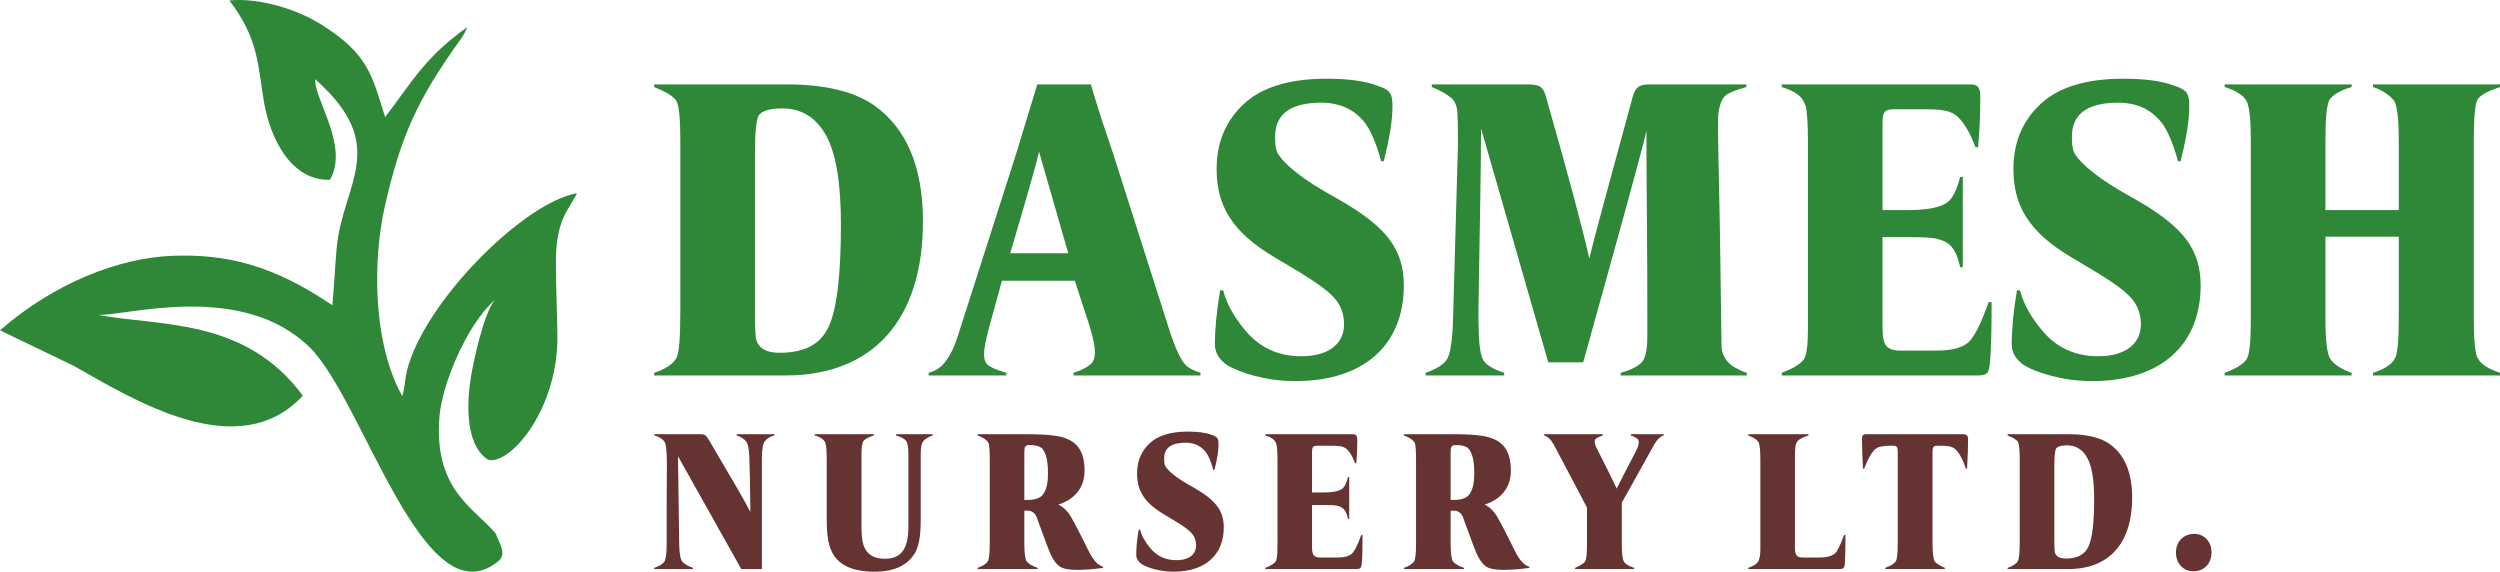 <?xml version="1.0" encoding="UTF-8"?>
<!-- Creator: CorelDRAW Home & Student 2019 -->
<svg xmlns="http://www.w3.org/2000/svg" xmlns:xlink="http://www.w3.org/1999/xlink" xml:space="preserve" width="198.59mm" height="45.413mm" version="1.1" style="shape-rendering:geometricPrecision; text-rendering:geometricPrecision; image-rendering:optimizeQuality; fill-rule:evenodd; clip-rule:evenodd" viewBox="0 0 9200.55 2103.96">
 <defs>
  <style type="text/css">
   <![CDATA[
    .fil2 {fill:#2E8837}
    .fil0 {fill:#2E8837;fill-rule:nonzero}
    .fil1 {fill:#663333;fill-rule:nonzero}
   ]]>
  </style>
 </defs>
 <g id="Layer_x0020_1">
  <g id="_840628096">
   <path class="fil0" d="M2890.79 1381.74c322.79,0 505.87,-205.56 505.87,-566.9 0,-199.14 -59.42,-342.07 -179.86,-427.18 -73.88,-51.39 -181.47,-77.09 -322.8,-77.09l-486.6 0 0 9.64c43.36,17.67 70.67,33.72 81.91,51.39 9.64,17.67 14.45,65.84 14.45,144.54l0 629.53c0,97.96 -4.82,155.78 -14.45,171.84 -11.24,20.88 -38.54,40.14 -81.91,54.6l0 9.64 483.39 0zm-112.41 -815.82c0,-77.08 4.82,-123.66 12.85,-139.72 11.24,-17.67 40.15,-27.3 86.72,-27.3 72.27,0 125.27,33.73 162.2,99.57 36.94,67.45 54.6,176.65 54.6,327.61 0,184.68 -14.45,309.95 -44.97,375.79 -28.9,64.24 -88.33,96.36 -179.86,96.36 -32.12,0 -54.6,-6.43 -69.05,-19.27 -11.24,-11.24 -17.67,-22.48 -19.27,-36.93 -1.61,-9.64 -3.21,-40.15 -3.21,-89.93l0 -586.17z"></path>
   <path id="1" class="fil0" d="M3703.4 1372.1c-27.3,-8.03 -48.18,-16.06 -61.02,-24.09 -14.45,-8.03 -20.88,-22.48 -20.88,-44.97 0,-20.88 6.42,-51.39 17.67,-94.75l48.18 -175.05 268.19 0 53 162.2c14.45,46.57 20.88,78.69 20.88,99.57 0,24.09 -6.43,40.15 -19.27,48.18 -14.45,11.24 -33.73,20.88 -59.42,28.9l0 9.64 467.33 0 0 -9.64c-24.09,-8.03 -41.76,-16.06 -53,-27.3 -17.67,-16.06 -38.55,-59.42 -61.03,-128.48l-208.77 -655.23 -38.55 -114.02c-19.27,-61.02 -33.72,-105.99 -41.75,-136.5l-197.53 0 -80.29 263.38 -210.38 656.83c-16.06,53 -36.94,91.54 -61.02,115.63 -14.45,12.85 -30.51,20.88 -48.18,25.69l0 9.64 285.86 0 0 -9.64zm14.45 -440.03c65.84,-223.23 101.17,-346.89 105.99,-374.19l107.6 374.19 -213.59 0z"></path>
   <path id="2" class="fil0" d="M4490.32 1068.58c-12.85,77.08 -19.27,142.93 -19.27,199.14 0,30.51 16.06,56.21 46.57,77.08 43.36,25.7 139.72,57.81 248.92,57.81 258.56,0 399.88,-138.11 399.88,-351.7 0,-133.29 -64.24,-213.59 -224.83,-308.34l-67.45 -38.54c-110.81,-64.24 -163.81,-118.84 -175.05,-146.14 -4.82,-14.45 -6.42,-32.12 -6.42,-54.6 0,-83.51 56.21,-125.27 170.23,-125.27 67.45,0 120.45,24.09 158.99,72.27 22.48,28.9 43.36,77.08 61.03,142.93l9.63 0c20.88,-81.9 32.12,-149.35 32.12,-202.35 0,-49.79 -11.24,-61.02 -56.21,-75.48 -44.97,-17.67 -107.6,-25.69 -187.9,-25.69 -136.5,0 -239.29,32.12 -305.13,94.75 -65.84,62.63 -97.96,141.32 -97.96,237.68 0,133.29 54.6,231.25 215.2,326.01l75.48 44.97c75.48,44.97 123.66,80.3 144.53,105.99 22.48,25.69 33.72,57.81 33.72,94.75 0,65.85 -49.78,117.24 -157.38,117.24 -85.12,0 -154.17,-32.12 -207.17,-96.36 -40.15,-48.18 -67.45,-96.36 -80.3,-146.14l-11.24 0z"></path>
   <path id="3" class="fil0" d="M5535.78 1372.1c-43.36,-14.45 -69.05,-30.51 -78.69,-49.79 -11.24,-24.09 -16.06,-73.87 -16.06,-150.95 0,-9.64 0,-54.6 1.61,-133.29l4.82 -285.86c1.61,-110.81 3.21,-203.96 3.21,-279.44l247.32 860.79 128.48 0c142.93,-513.9 221.62,-798.16 232.87,-852.76 0,49.78 0,152.56 1.6,308.34 1.61,155.78 1.61,305.13 1.61,446.45 0,56.21 -8.03,89.93 -25.69,102.78 -17.67,14.45 -41.76,25.69 -72.27,33.72l0 9.64 464.12 0 0 -9.64c-11.24,-3.21 -25.69,-9.64 -46.57,-20.88 -30.51,-19.27 -46.57,-46.57 -46.57,-80.3l-4.82 -345.28c-1.6,-136.5 -4.82,-248.92 -6.42,-335.64 -1.61,-88.33 -1.61,-134.9 -1.61,-141.32 0,-40.15 6.43,-69.05 20.88,-89.93 8.03,-12.85 36.94,-25.69 83.51,-38.54l0 -9.64 -359.73 0c-43.36,0 -51.39,20.88 -59.42,48.18 -97.96,358.13 -150.96,555.66 -158.99,592.59 -20.88,-94.75 -73.87,-295.49 -160.6,-599.02 -11.24,-36.94 -25.69,-41.76 -75.48,-41.76l-343.68 0 0 9.64c32.12,12.85 56.21,27.3 73.88,41.76 14.45,14.45 20.88,35.33 20.88,65.84 1.6,28.9 1.6,64.24 1.6,104.38l-17.67 627.92c-1.6,85.12 -9.63,138.11 -20.88,158.99 -11.24,20.88 -38.54,38.54 -80.3,53l0 9.64 289.07 0 0 -9.64z"></path>
   <path id="4" class="fil0" d="M7275.02 1381.74c38.55,0 43.36,-6.43 48.18,-43.36 4.82,-53 6.43,-128.48 6.43,-226.44l-11.24 0c-27.3,78.69 -53,128.48 -73.87,147.75 -24.09,20.88 -62.63,30.51 -117.23,30.51l-131.69 0c-56.21,0 -67.45,-22.48 -67.45,-85.12l0 -332.43 96.36 0c51.39,0 86.72,1.61 104.38,6.43 49.79,11.24 70.66,40.15 85.12,104.38l9.64 0 0 -332.43 -9.64 0c-19.27,69.06 -35.33,94.75 -75.48,107.6 -27.3,9.64 -65.84,14.45 -115.63,14.45l-94.75 0 0 -322.79c0,-36.94 8.03,-48.18 40.15,-48.18l123.66 0c38.54,0 67.45,3.22 86.72,11.24 33.72,12.85 64.24,56.21 91.54,128.48l9.64 0c4.82,-54.6 8.03,-115.63 8.03,-184.68 0,-33.73 -8.03,-46.57 -35.33,-46.57l-695.38 0 0 9.64c56.21,17.67 77.09,36.94 88.33,70.66 4.81,20.88 8.03,62.63 8.03,126.87l0 690.56c0,62.63 -4.82,101.17 -16.06,115.63 -14.45,17.67 -41.75,33.72 -80.3,48.18l0 9.64 717.86 0z"></path>
   <path id="5" class="fil0" d="M7422.77 1068.58c-12.85,77.08 -19.27,142.93 -19.27,199.14 0,30.51 16.06,56.21 46.57,77.08 43.36,25.7 139.72,57.81 248.92,57.81 258.56,0 399.88,-138.11 399.88,-351.7 0,-133.29 -64.24,-213.59 -224.83,-308.34l-67.45 -38.54c-110.81,-64.24 -163.81,-118.84 -175.05,-146.14 -4.82,-14.45 -6.42,-32.12 -6.42,-54.6 0,-83.51 56.21,-125.27 170.23,-125.27 67.45,0 120.45,24.09 158.99,72.27 22.48,28.9 43.36,77.08 61.03,142.93l9.63 0c20.88,-81.9 32.12,-149.35 32.12,-202.35 0,-49.79 -11.24,-61.02 -56.21,-75.48 -44.97,-17.67 -107.6,-25.69 -187.9,-25.69 -136.5,0 -239.29,32.12 -305.13,94.75 -65.84,62.63 -97.96,141.32 -97.96,237.68 0,133.29 54.6,231.25 215.2,326.01l75.48 44.97c75.48,44.97 123.66,80.3 144.53,105.99 22.48,25.69 33.72,57.81 33.72,94.75 0,65.85 -49.78,117.24 -157.38,117.24 -85.12,0 -154.17,-32.12 -207.17,-96.36 -40.15,-48.18 -67.45,-96.36 -80.3,-146.14l-11.24 0z"></path>
   <path id="6" class="fil0" d="M8654.53 1372.1c-36.94,-12.85 -64.24,-30.51 -78.69,-51.39 -11.24,-17.67 -17.67,-65.84 -17.67,-144.54l0 -305.13 269.8 0 0 300.32c0,85.11 -4.82,136.5 -16.06,150.95 -12.85,20.88 -38.54,36.94 -78.69,49.79l0 9.64 467.33 0 0 -9.64c-41.75,-14.45 -69.05,-30.51 -80.29,-51.39 -11.24,-14.45 -16.06,-64.24 -16.06,-147.75l0 -658.44c0,-85.12 4.82,-134.9 14.45,-149.35 11.24,-16.06 38.54,-30.51 81.9,-44.97l0 -9.64 -467.33 0 0 9.64c33.72,11.24 59.42,28.9 77.09,49.79 11.24,16.06 17.67,64.24 17.67,144.53l0 258.56 -269.8 0 0 -258.56c0,-81.9 4.82,-131.69 16.06,-149.35 14.45,-17.67 40.15,-33.73 80.3,-44.97l0 -9.64 -467.33 0 0 9.64c41.76,12.85 69.06,30.51 80.3,51.39 11.24,20.88 16.06,70.66 16.06,146.14l0 655.23c0,85.12 -4.82,134.9 -16.06,149.35 -12.85,19.27 -40.15,35.33 -80.3,49.79l0 9.64 467.33 0 0 -9.64z"></path>
   <path class="fil1" d="M2550.25 2089.82c-17.11,-5.95 -29.02,-12.65 -37.2,-20.83 -8.18,-6.69 -12.65,-28.27 -13.39,-63.99l-4.47 -325.88 232.87 415.16 75.89 0 0 -405.61c0,-34.84 3.72,-56.42 11.16,-65.35 7.44,-9.67 19.35,-17.11 34.97,-20.83l0 -4.46 -139.13 0 0 4.46c15.62,5.21 27.52,12.65 34.96,22.32 6.7,8.19 10.42,27.53 11.91,58.03 1.49,47.49 2.97,114.33 3.72,201.25 -20.09,-39.43 -70.68,-126.36 -151.03,-262.26 -11.16,-18.6 -15.63,-23.81 -30.5,-23.81l-171.87 0 0 4.46c18.6,5.21 31.25,13.39 37.94,24.55 5.21,7.44 8.19,34.97 8.19,82.46 0,3.72 0,52.7 -0.75,145.58l0 144.83c0,37.07 -2.97,59.39 -8.93,67.58 -7.44,9.67 -20.09,17.11 -37.2,22.32l0 4.47 142.85 0 0 -4.47z"></path>
   <path id="1" class="fil1" d="M2997.81 1602.49c17.11,4.47 29.02,11.16 35.72,20.09 5.95,6.7 8.93,26.79 8.93,60.27l0 229.15c0,51.34 5.21,88.54 16.37,113.09 22.32,52.82 75.89,78.87 160.7,78.87 69.94,0 119.04,-22.32 146.57,-66.96 14.88,-23.8 22.32,-63.98 22.32,-119.78l0 -244.78c0,-36.46 5.21,-49.85 22.32,-59.52 8.19,-5.21 15.63,-8.93 21.58,-10.42l0 -4.46 -134.67 0 0 4.46c17.11,5.21 29.76,11.16 36.46,19.35 5.95,6.69 8.93,23.81 8.93,50.59l0 266.35c0,89.28 -32.74,117.56 -87.05,117.56 -41.66,0 -67.7,-17.11 -78.86,-52.08 -4.47,-14.88 -6.7,-38.68 -6.7,-72.17l0 -258.92c0,-26.04 2.23,-42.41 7.44,-50.59 5.21,-6.69 17.86,-13.39 37.94,-20.09l0 -4.46 -217.99 0 0 4.46z"></path>
   <path id="2" class="fil1" d="M3818.87 2089.82c-20.09,-6.69 -34.22,-14.88 -40.92,-24.55 -5.21,-8.19 -8.19,-29.76 -8.19,-63.99l0 -122.02 11.16 0c15.62,0 26.78,7.44 33.48,22.32l40.92 110.86c12.65,34.97 26.78,58.78 42.41,70.68 11.9,9.67 34.22,14.14 67.71,14.14 26.78,0 58.03,-2.23 94.49,-7.44l0 -3.72c-20.09,-5.95 -37.2,-25.3 -52.82,-57.29 -32,-64.73 -54.31,-107.88 -66.96,-128.71 -12.65,-20.83 -28.27,-34.97 -45.38,-43.16 55.8,-17.11 96.72,-58.77 96.72,-124.25 0,-83.33 -36.46,-119.78 -111.6,-129.46 -23.07,-3.72 -58.03,-5.21 -104.91,-5.21l-177.07 0 0 4.46c21.58,8.19 34.22,17.11 39.43,26.79 3.72,6.69 5.21,29.02 5.21,66.96l0 300.58c0,39.43 -2.23,62.49 -7.44,69.19 -5.95,9.67 -18.6,17.11 -37.2,23.8l0 4.47 220.97 0 0 -4.47zm-49.1 -425.57c0,-20.09 2.98,-26.04 17.86,-26.04l8.19 0c8.93,0 18.6,1.49 28.27,5.21 21.58,8.18 32.74,41.66 32.74,99.7 0,32.74 -5.21,57.29 -16.37,73.66 -9.67,15.62 -29.02,23.06 -58.77,23.06l-11.91 0 0 -175.59z"></path>
   <path id="3" class="fil1" d="M4190.54 1949.2c-5.95,35.71 -8.93,66.21 -8.93,92.26 0,14.14 7.44,26.04 21.58,35.71 20.09,11.91 64.73,26.79 115.32,26.79 119.78,0 185.26,-63.99 185.26,-162.94 0,-61.75 -29.76,-98.95 -104.16,-142.85l-31.24 -17.86c-51.34,-29.76 -75.89,-55.06 -81.1,-67.71 -2.23,-6.7 -2.97,-14.88 -2.97,-25.3 0,-38.69 26.04,-58.03 78.86,-58.03 31.25,0 55.8,11.16 73.66,33.48 10.41,13.39 20.09,35.72 28.27,66.22l4.47 0c9.67,-37.94 14.88,-69.19 14.88,-93.75 0,-23.06 -5.21,-28.27 -26.04,-34.96 -20.83,-8.19 -49.85,-11.91 -87.05,-11.91 -63.24,0 -110.86,14.88 -141.36,43.9 -30.51,29.02 -45.38,65.47 -45.38,110.11 0,61.76 25.3,107.14 99.7,151.03l34.97 20.83c34.96,20.83 57.29,37.2 66.96,49.1 10.41,11.9 15.62,26.78 15.62,43.9 0,30.5 -23.06,54.31 -72.91,54.31 -39.43,0 -71.42,-14.88 -95.98,-44.64 -18.6,-22.32 -31.25,-44.64 -37.2,-67.71l-5.21 0z"></path>
   <path id="4" class="fil1" d="M4989.27 2094.28c17.86,0 20.09,-2.97 22.32,-20.09 2.23,-24.55 2.97,-59.52 2.97,-104.9l-5.21 0c-12.65,36.46 -24.55,59.52 -34.22,68.45 -11.16,9.67 -29.02,14.14 -54.32,14.14l-61.01 0c-26.04,0 -31.25,-10.41 -31.25,-39.43l0 -154.01 44.64 0c23.81,0 40.18,0.74 48.36,2.97 23.06,5.21 32.74,18.6 39.43,48.36l4.47 0 0 -154.01 -4.47 0c-8.93,32 -16.37,43.9 -34.96,49.85 -12.65,4.46 -30.51,6.69 -53.57,6.69l-43.9 0 0 -149.55c0,-17.11 3.72,-22.32 18.6,-22.32l57.29 0c17.86,0 31.25,1.49 40.18,5.21 15.63,5.95 29.76,26.04 42.41,59.52l4.47 0c2.23,-25.3 3.72,-53.57 3.72,-85.56 0,-15.62 -3.72,-21.58 -16.37,-21.58l-322.16 0 0 4.46c26.04,8.19 35.71,17.11 40.92,32.74 2.23,9.67 3.72,29.02 3.72,58.78l0 319.92c0,29.02 -2.23,46.87 -7.44,53.57 -6.69,8.18 -19.34,15.62 -37.2,22.32l0 4.47 332.57 0z"></path>
   <path id="5" class="fil1" d="M5387.73 2089.82c-20.09,-6.69 -34.22,-14.88 -40.92,-24.55 -5.21,-8.19 -8.19,-29.76 -8.19,-63.99l0 -122.02 11.16 0c15.62,0 26.78,7.44 33.48,22.32l40.92 110.86c12.65,34.97 26.78,58.78 42.41,70.68 11.9,9.67 34.22,14.14 67.71,14.14 26.78,0 58.03,-2.23 94.49,-7.44l0 -3.72c-20.09,-5.95 -37.2,-25.3 -52.82,-57.29 -32,-64.73 -54.31,-107.88 -66.96,-128.71 -12.65,-20.83 -28.27,-34.97 -45.38,-43.16 55.8,-17.11 96.72,-58.77 96.72,-124.25 0,-83.33 -36.46,-119.78 -111.6,-129.46 -23.07,-3.72 -58.03,-5.21 -104.91,-5.21l-177.07 0 0 4.46c21.58,8.19 34.22,17.11 39.43,26.79 3.72,6.69 5.21,29.02 5.21,66.96l0 300.58c0,39.43 -2.23,62.49 -7.44,69.19 -5.95,9.67 -18.6,17.11 -37.2,23.8l0 4.47 220.97 0 0 -4.47zm-49.1 -425.57c0,-20.09 2.98,-26.04 17.86,-26.04l8.19 0c8.93,0 18.6,1.49 28.27,5.21 21.58,8.18 32.74,41.66 32.74,99.7 0,32.74 -5.21,57.29 -16.37,73.66 -9.67,15.62 -29.02,23.06 -58.77,23.06l-11.91 0 0 -175.59z"></path>
   <path id="6" class="fil1" d="M6013.86 2089.82c-20.09,-6.69 -31.99,-14.14 -37.2,-22.32 -5.21,-8.19 -8.18,-30.51 -8.18,-66.96l0 -150.29 111.6 -200.14c11.16,-21.58 20.83,-34.22 27.52,-38.69 5.21,-5.21 10.42,-8.18 15.63,-8.93l0 -4.46 -121.28 0 0 4.46c7.44,2.23 14.88,5.95 22.32,11.16 4.47,2.98 6.7,7.44 6.7,14.14 0,8.19 -3.72,20.09 -11.16,34.23 -39.44,75.89 -63.24,121.27 -69.94,136.15 -12.65,-27.53 -37.2,-76.63 -72.17,-145.83 -5.95,-11.16 -8.93,-20.83 -8.93,-27.53 0,-5.21 2.23,-8.93 7.44,-12.65 3.72,-2.23 11.16,-5.95 22.32,-9.67l0 -4.46 -215.76 0 0 4.46c5.21,1.49 10.41,4.47 17.11,9.67 6.69,5.21 14.88,17.11 24.55,35.71l116.06 220.23 0 132.44c0,36.45 -2.23,58.03 -6.69,64.73 -4.47,8.18 -17.11,16.37 -37.2,24.55l0 4.47 217.25 0 0 -4.47z"></path>
   <path id="7" class="fil1" d="M6767.95 2094.28c14.88,0 20.83,-2.23 21.58,-22.32 1.49,-22.32 2.23,-56.54 2.23,-102.67l-5.21 0c-13.39,36.46 -24.55,58.77 -32.74,66.96 -11.91,10.41 -31.25,15.62 -58.78,15.62l-58.03 0c-26.04,0 -31.25,-9.67 -31.25,-38.68l0 -320.67c0,-49.85 1.49,-58.78 10.41,-69.94 5.95,-6.69 19.35,-13.39 39.44,-20.09l0 -4.46 -221.71 0 0 4.46c20.09,7.44 31.99,15.63 37.2,23.81 5.21,7.44 7.44,30.5 7.44,69.19l0 325.13c0,23.07 -2.97,39.44 -9.67,48.36 -5.21,7.44 -16.37,14.14 -34.96,20.83l0 4.47 334.06 0z"></path>
   <path id="8" class="fil1" d="M7157.48 2089.82c-18.6,-8.18 -31.25,-15.62 -37.2,-23.8 -5.21,-7.44 -8.19,-30.51 -8.19,-68.45l0 -334.8c0,-17.11 3.72,-22.32 16.37,-22.32l14.14 0c21.58,0 37.2,2.23 46.13,7.44 16.37,9.67 31.99,34.97 46.13,76.63l4.46 0c2.23,-44.64 3.72,-81.09 3.72,-108.62 0,-11.9 -5.95,-17.86 -17.11,-17.86l-358.61 0c-11.91,0 -14.88,5.21 -14.88,20.09 0,25.3 1.49,61.01 3.72,106.39l4.46 0c14.14,-37.94 29.02,-62.49 43.16,-73.65 8.93,-6.7 26.04,-10.42 50.59,-10.42l14.14 0c11.9,0 15.62,5.21 15.62,22.32l0 334.8c0,37.94 -2.23,61.01 -7.44,68.45 -6.7,9.67 -20.09,17.11 -38.69,23.8l0 4.47 219.48 0 0 -4.47z"></path>
   <path id="9" class="fil1" d="M7612.48 2094.28c149.54,0 234.36,-95.23 234.36,-262.64 0,-92.26 -27.53,-158.47 -83.33,-197.9 -34.23,-23.81 -84.07,-35.71 -149.55,-35.71l-225.43 0 0 4.46c20.09,8.19 32.74,15.63 37.94,23.81 4.46,8.19 6.69,30.5 6.69,66.96l0 291.65c0,45.38 -2.23,72.17 -6.69,79.61 -5.21,9.67 -17.86,18.6 -37.94,25.3l0 4.47 223.95 0zm-52.08 -377.95c0,-35.72 2.23,-57.29 5.95,-64.73 5.21,-8.18 18.6,-12.65 40.18,-12.65 33.48,0 58.03,15.63 75.14,46.13 17.11,31.25 25.3,81.84 25.3,151.78 0,85.56 -6.7,143.59 -20.83,174.1 -13.39,29.76 -40.92,44.64 -83.33,44.64 -14.88,0 -25.3,-2.97 -32,-8.93 -5.21,-5.21 -8.18,-10.41 -8.93,-17.11 -0.74,-4.47 -1.49,-18.6 -1.49,-41.67l0 -271.56z"></path>
   <path id="10" class="fil1" d="M8138.91 2033.28c0,-39.44 -26.04,-68.45 -63.99,-68.45 -39.43,0 -66.96,29.02 -66.96,68.45 0,40.92 27.53,69.19 63.99,69.19 39.43,0 66.96,-28.27 66.96,-69.19l0 0z"></path>
   <path class="fil2" d="M1833.7 2065.42c34.5,-28.19 0.66,-70.06 -8.96,-101.29 -77.62,-94.32 -230.77,-159.65 -207.16,-434.29 9.53,-110.81 95.17,-328.98 203.29,-425.97 -41.34,50.59 -79.42,230.03 -88.43,287.09 -9.32,59.05 -30.63,239.33 63.49,301.09 81.96,21.12 262.27,-188.87 255.37,-466.35l-3.21 -130.33c-1.77,-45.19 -2.02,-85.52 -2.3,-130.43 -0.4,-64.51 7.47,-134.67 42.53,-192.62l31.44 -53.47c0.7,-1.51 2.35,-4.88 2.96,-7.5 -188.93,32.47 -540.7,378.34 -619.06,631.06 -15.99,51.56 -10.75,76.74 -23.34,115.42 -112.52,-202.96 -105.9,-509.35 -65.54,-691.29 58.34,-263.01 122.51,-401.82 274.92,-614.16 5.91,-8.23 11.73,-16.23 16.79,-25.03 1.71,-2.98 3.22,-6.21 4.68,-8.94 1.45,-2.72 3.07,-6.88 4.18,-9.11 1.12,-2.23 3,-6 3.94,-9.19 -155.72,110.99 -200.42,197.84 -302,331.01 -48.33,-153.31 -61.07,-232.29 -235.37,-341.03 -107.77,-67.24 -249.36,-98.52 -337.73,-88.13 108.31,142.21 103.73,234.81 127.53,375.35 20.47,120.85 94.4,289.41 242.71,284.32 71.14,-122.9 -58.94,-297.93 -54.56,-370.35 280.33,249.41 99.39,382.91 78.74,625.42 -6.23,73.19 -8.48,130.63 -15.47,206.82 -218.73,-148.8 -391.57,-189.5 -588.88,-182.07 -199.87,7.52 -437.61,102.59 -634.25,274.25l271.34 130.73c225.3,127.32 606.46,364.23 843.12,109.89 -212.75,-289.8 -533.91,-254.83 -753.98,-297.61 95.62,6.14 528.52,-127.31 779.88,120.34 197.21,194.29 419.34,1010.22 693.34,786.38z"></path>
  </g>
 </g>
</svg>
